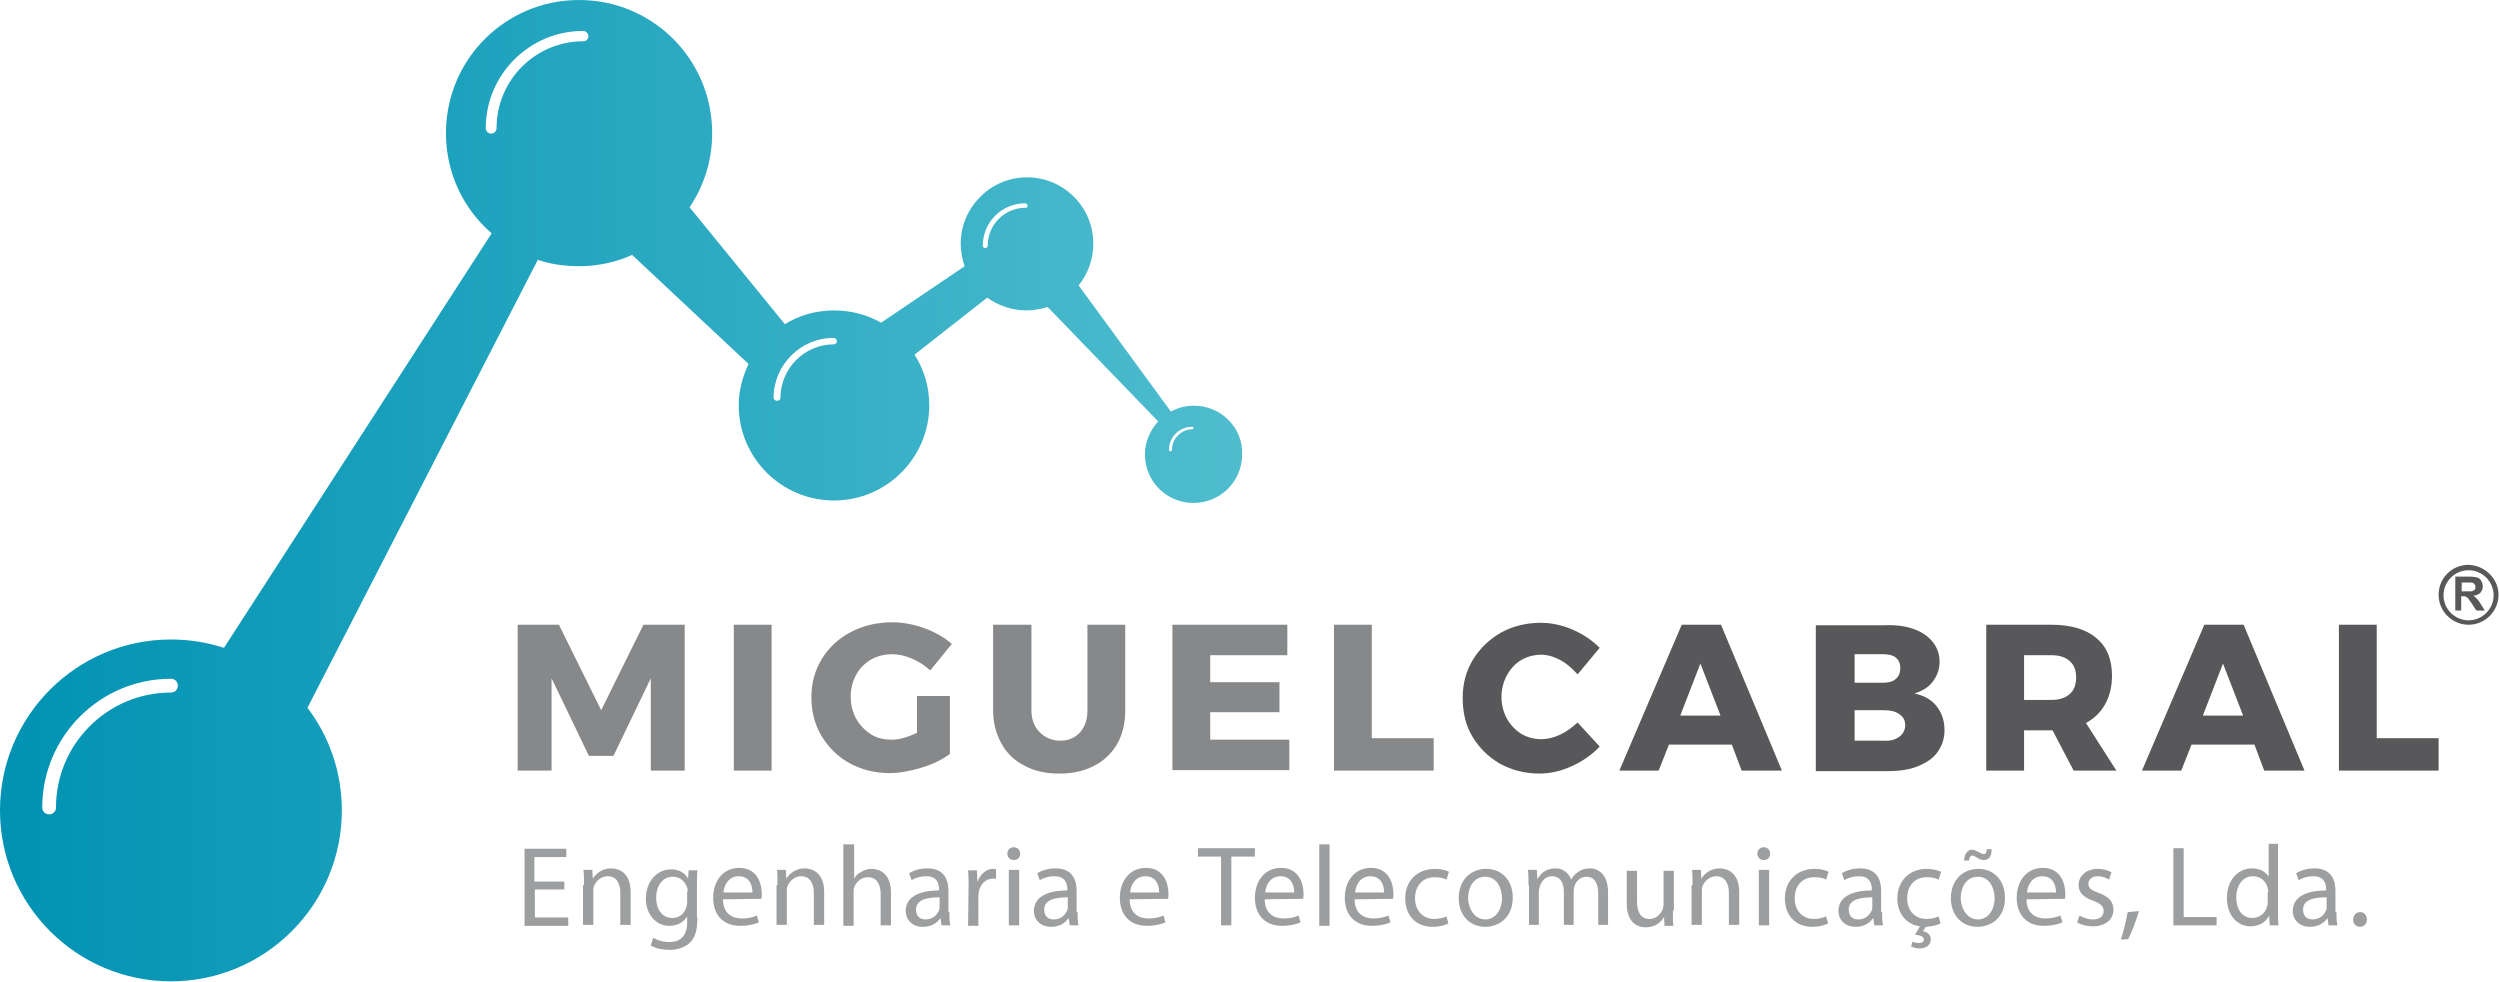 <?xml version="1.0" encoding="utf-8"?>
<!-- Generator: Adobe Illustrator 14.0.0, SVG Export Plug-In  -->
<!DOCTYPE svg PUBLIC "-//W3C//DTD SVG 1.1//EN" "http://www.w3.org/Graphics/SVG/1.1/DTD/svg11.dtd">
<svg version="1.1"
	 xmlns="http://www.w3.org/2000/svg" xmlns:xlink="http://www.w3.org/1999/xlink" xmlns:a="http://ns.adobe.com/AdobeSVGViewerExtensions/3.0/"
	 x="0px" y="0px" width="509px" height="200px" viewBox="0 0 509 200" enable-background="new 0 0 509 200" xml:space="preserve">
<defs>
</defs>
<linearGradient id="SVGID_1_" gradientUnits="userSpaceOnUse" x1="0" y1="99.865" x2="253.076" y2="99.865">
	<stop  offset="0" style="stop-color:#0092B3"/>
	<stop  offset="1" style="stop-color:#4FBDCE"/>
	<a:midPointStop  offset="0" style="stop-color:#0092B3"/>
	<a:midPointStop  offset="0.5" style="stop-color:#0092B3"/>
	<a:midPointStop  offset="1" style="stop-color:#4FBDCE"/>
</linearGradient>
<path fill="url(#SVGID_1_)" d="M243.1,82.6c-1.7,0-3.3,0.4-4.7,1.2l-18.8-25.7c1.9-2.3,3-5.3,3-8.5c0-7.5-6.1-13.5-13.5-13.5
	s-13.5,6.1-13.5,13.5c0,1.6,0.3,3.1,0.8,4.6l-17,11.5c-2.8-1.6-6.1-2.5-9.6-2.5c-3.7,0-7.1,1-10,2.8l-19.4-23.8
	c2.9-4.3,4.6-9.5,4.6-15.1c0-15-12.1-27.1-27.1-27.1c-15,0-27.1,12.1-27.1,27.1c0,8.2,3.6,15.5,9.3,20.4l-54.5,84.4
	c-3.4-1.1-7-1.7-10.8-1.7C15.6,130.2,0,145.8,0,165c0,19.2,15.6,34.8,34.8,34.8c19.2,0,34.8-15.6,34.8-34.8c0-7.9-2.6-15.1-7-20.9
	l46.9-91.2c2.6,0.9,5.5,1.3,8.4,1.3c3.8,0,7.5-0.8,10.8-2.3l23.7,22.2c-1.2,2.6-2,5.4-2,8.4c0,10.7,8.7,19.4,19.4,19.4
	s19.4-8.7,19.4-19.4c0-3.8-1.1-7.3-3-10.3L201,60.6c2.2,1.6,5,2.6,8,2.6c1.5,0,3-0.3,4.3-0.7l22.5,23.3c-1.6,1.8-2.7,4.1-2.7,6.7
	c0,5.5,4.4,9.9,9.9,9.9c5.5,0,9.9-4.4,9.9-9.9C253.1,87.1,248.6,82.6,243.1,82.6z M34.8,141c-12.9,0-23.4,10.5-23.4,23.4
	c0,0.8-0.6,1.4-1.4,1.4c-0.8,0-1.4-0.6-1.4-1.4c0-14.4,11.7-26.2,26.2-26.2c0.8,0,1.4,0.6,1.4,1.4S35.6,141,34.8,141z M118.8,8.4
	c-9.8,0-17.7,7.9-17.7,17.7c0,0.6-0.5,1.1-1.1,1.1c-0.6,0-1.1-0.5-1.1-1.1c0-10.9,8.9-19.8,19.8-19.8c0.6,0,1.1,0.5,1.1,1.1
	C119.8,7.9,119.4,8.4,118.8,8.4z M169.8,70.1c-6,0-10.9,4.9-10.9,10.9c0,0.4-0.3,0.6-0.7,0.6c-0.4,0-0.7-0.3-0.7-0.6
	c0-6.7,5.5-12.2,12.2-12.2c0.4,0,0.7,0.3,0.7,0.7C170.4,69.8,170.1,70.1,169.8,70.1z M208.8,42.3c-4.2,0-7.7,3.4-7.7,7.7
	c0,0.3-0.2,0.5-0.5,0.5c-0.3,0-0.5-0.2-0.5-0.5c0-4.7,3.8-8.6,8.6-8.6c0.3,0,0.5,0.2,0.5,0.5C209.3,42.1,209.1,42.3,208.8,42.3z
	 M242.8,87.4c-2.3,0-4.2,1.9-4.2,4.2c0,0.1-0.1,0.3-0.3,0.3c-0.1,0-0.3-0.1-0.3-0.3c0-2.6,2.1-4.7,4.7-4.7c0.1,0,0.3,0.1,0.3,0.3
	C243,87.3,242.9,87.4,242.8,87.4z"/>
<path fill="#87888A" d="M105.4,127.2h8.4l8.6,17.4l8.6-17.4h8.4v29.7h-6.9l0-18.8l-7.6,15.8h-5l-7.6-15.8v18.8h-6.9V127.2z
	 M149.4,127.2h7.7v29.7h-7.7V127.2z M186.7,141.7h6.7v11.8c-1.6,1.2-3.5,2.1-5.8,2.8c-2.3,0.7-4.5,1.1-6.5,1.1c-3,0-5.7-0.7-8.1-2
	c-2.4-1.3-4.3-3.2-5.7-5.5c-1.4-2.3-2.1-5-2.1-7.9c0-2.9,0.7-5.5,2.1-7.8c1.4-2.3,3.4-4.2,5.9-5.5s5.3-2,8.4-2
	c2.2,0,4.4,0.4,6.6,1.2c2.2,0.8,4.1,1.9,5.6,3.2l-4.4,5.4c-1.1-1-2.3-1.8-3.7-2.4s-2.8-0.9-4.1-0.9c-1.6,0-3,0.4-4.3,1.1
	c-1.3,0.8-2.3,1.8-3,3.1c-0.7,1.3-1.1,2.8-1.1,4.4c0,1.7,0.4,3.2,1.1,4.5s1.8,2.4,3,3.2c1.3,0.8,2.7,1.1,4.3,1.1
	c1.5,0,3.2-0.5,5.1-1.4V141.7z M211.7,149.1c1.1,1.1,2.5,1.7,4.2,1.7c1.7,0,3-0.6,4-1.7s1.5-2.6,1.5-4.5v-17.4h7.7v17.4
	c0,2.6-0.5,4.8-1.6,6.8c-1.1,1.9-2.6,3.4-4.7,4.5s-4.4,1.6-7.1,1.6s-5.1-0.5-7.1-1.6c-2-1-3.6-2.5-4.7-4.5s-1.7-4.2-1.7-6.8v-17.4
	h7.8v17.4C210,146.5,210.6,148,211.7,149.1z M238.7,127.2h23.4v6.2h-15.7v5.5h14.1v6.1l-14.1,0v5.6h16.1v6.2h-23.8V127.2z
	 M271.6,127.2h7.7v23.1h12.6v6.6h-20.3V127.2z"/>
<path fill="#58585A" d="M317.7,134.4c-1.3-0.7-2.6-1.1-3.9-1.1c-1.5,0-2.9,0.4-4.1,1.1c-1.2,0.7-2.2,1.8-2.9,3.1
	c-0.7,1.3-1.1,2.8-1.1,4.4s0.4,3.1,1.1,4.4c0.7,1.3,1.7,2.3,2.9,3.1c1.2,0.7,2.6,1.1,4.1,1.1c1.2,0,2.5-0.3,3.8-0.9
	c1.3-0.6,2.5-1.5,3.6-2.5l4.5,4.9c-1.6,1.7-3.5,3-5.7,4c-2.2,1-4.4,1.5-6.6,1.5c-2.9,0-5.6-0.7-8-2c-2.4-1.4-4.2-3.2-5.6-5.5
	c-1.4-2.3-2-5-2-7.9c0-2.9,0.7-5.5,2.1-7.8c1.4-2.3,3.3-4.1,5.7-5.5c2.4-1.3,5.1-2,8.1-2c2.2,0,4.4,0.5,6.5,1.4
	c2.1,0.9,4,2.2,5.5,3.7l-4.5,5.4C320.1,136.1,319,135.1,317.7,134.4z M354.6,156.9l-2-5.3h-12.8l-2.1,5.3h-8l12.7-29.7h8l12.4,29.7
	H354.6z M342.1,145.7h8.2l-4.1-10.6L342.1,145.7z M389.7,128.1c1.7,0.6,2.9,1.5,3.8,2.6c0.9,1.1,1.4,2.5,1.4,4
	c0,1.6-0.5,2.9-1.4,4.1c-0.9,1.2-2.2,1.9-3.7,2.4c1.9,0.4,3.4,1.2,4.5,2.6c1.1,1.4,1.6,3,1.6,4.9c0,1.7-0.5,3.1-1.4,4.4
	c-0.9,1.3-2.3,2.2-4,2.9c-1.7,0.7-3.7,1-6.1,1h-14.7v-29.7h14.1C386.1,127.2,388.1,127.5,389.7,128.1z M386,138.2
	c0.6-0.5,0.9-1.2,0.9-2.2c0-0.9-0.3-1.6-0.9-2.1s-1.5-0.7-2.5-0.7h-5.9v5.8h5.9C384.5,139,385.4,138.8,386,138.2z M386.7,150
	c0.8-0.6,1.2-1.4,1.2-2.4c0-0.9-0.4-1.7-1.2-2.2c-0.8-0.6-1.9-0.8-3.2-0.8h-5.9v6.2h5.9C384.8,150.9,385.9,150.6,386.7,150z
	 M422.2,156.9l-4.3-8.2h-0.2h-5.6v8.2h-7.7v-29.7h13.3c3.9,0,7,0.9,9.1,2.7c2.2,1.8,3.2,4.4,3.2,7.7c0,2.2-0.5,4.2-1.4,5.8
	c-0.9,1.6-2.2,2.9-3.9,3.8l6.2,9.7H422.2z M412.1,142.5h5.6c1.6,0,2.8-0.4,3.7-1.2c0.9-0.8,1.3-1.9,1.3-3.4c0-1.4-0.4-2.5-1.3-3.3
	s-2.1-1.2-3.7-1.2h-5.6V142.5z M461,156.9l-2-5.3h-12.8l-2.1,5.3h-8l12.7-29.7h8l12.4,29.7H461z M448.5,145.7h8.2l-4.1-10.6
	L448.5,145.7z M476.2,127.2h7.7v23.1h12.6v6.6h-20.3V127.2z M501.3,120.4h1c0.7,0,1.1,0,1.2-0.1c0.2-0.1,0.3-0.2,0.4-0.3
	s0.1-0.3,0.1-0.5c0-0.2-0.1-0.4-0.2-0.6c-0.1-0.1-0.3-0.2-0.5-0.3c-0.1,0-0.4,0-1,0h-1.1V120.4L501.3,120.4z M499.9,124.3v-6.9h2.9
	c0.7,0,1.3,0.1,1.6,0.2c0.3,0.1,0.6,0.3,0.8,0.7s0.3,0.7,0.3,1.1c0,0.5-0.2,0.9-0.5,1.3c-0.3,0.3-0.8,0.5-1.4,0.6
	c0.3,0.2,0.5,0.4,0.7,0.6c0.2,0.2,0.5,0.6,0.8,1.1l0.8,1.3h-1.7l-1-1.5c-0.4-0.5-0.6-0.9-0.7-1c-0.1-0.1-0.3-0.2-0.4-0.3
	c-0.1-0.1-0.4-0.1-0.7-0.1h-0.3v2.9H499.9L499.9,124.3z M502.6,126.3c2.8,0,5.1-2.3,5.1-5.1c0-2.8-2.3-5.1-5.1-5.1
	c-2.8,0-5.1,2.3-5.1,5.1C497.5,124,499.8,126.3,502.6,126.3L502.6,126.3L502.6,126.3z M508.7,121.1c0,3.3-2.7,6.1-6.1,6.1
	c-3.3,0-6.1-2.7-6.1-6.1s2.7-6.1,6.1-6.1C505.9,115.1,508.7,117.8,508.7,121.1L508.7,121.1z"/>
<path fill="#9C9E9F" d="M115,181.1h-6.1v5.7h6.8v1.7h-8.9v-15.7h8.5v1.7h-6.5v5h6.1V181.1z M118.9,180.2c0-1.2,0-2.1-0.1-3.1h1.8
	l0.1,1.8h0c0.6-1,1.9-2.1,3.7-2.1c1.6,0,4,0.9,4,4.8v6.7h-2.1v-6.5c0-1.8-0.7-3.4-2.6-3.4c-1.3,0-2.4,1-2.8,2.1
	c-0.1,0.3-0.1,0.6-0.1,1v6.8h-2.1V180.2z M142,186.8c0,2.6-0.5,4.2-1.6,5.2c-1.1,1-2.7,1.4-4.1,1.4c-1.4,0-2.8-0.3-3.8-0.9l0.5-1.6
	c0.7,0.5,1.9,0.9,3.3,0.9c2.1,0,3.6-1.1,3.6-4v-1.2h0c-0.6,1-1.8,1.9-3.6,1.9c-2.8,0-4.8-2.4-4.8-5.5c0-3.8,2.5-6,5.1-6
	c2,0,3,1,3.5,1.9h0l0.1-1.7h1.8c-0.1,0.8-0.1,1.7-0.1,3.1V186.8z M140,181.6c0-0.3,0-0.6-0.1-0.9c-0.4-1.2-1.4-2.2-2.9-2.2
	c-2,0-3.4,1.7-3.4,4.3c0,2.2,1.1,4.1,3.3,4.1c1.3,0,2.4-0.8,2.8-2.1c0.1-0.3,0.2-0.7,0.2-1.1V181.6z M147.2,183.1
	c0,2.8,1.8,3.9,3.8,3.9c1.5,0,2.4-0.3,3.1-0.6l0.4,1.4c-0.7,0.3-2,0.7-3.8,0.7c-3.5,0-5.5-2.3-5.5-5.7c0-3.4,2-6.1,5.3-6.1
	c3.7,0,4.6,3.2,4.6,5.3c0,0.4,0,0.7-0.1,1L147.2,183.1z M153.2,181.7c0-1.3-0.5-3.3-2.8-3.3c-2.1,0-3,1.9-3.1,3.3H153.2z
	 M158.3,180.2c0-1.2,0-2.1-0.1-3.1h1.8l0.1,1.8h0c0.6-1,1.9-2.1,3.7-2.1c1.6,0,4,0.9,4,4.8v6.7h-2.1v-6.5c0-1.8-0.7-3.4-2.6-3.4
	c-1.3,0-2.4,1-2.8,2.1c-0.1,0.3-0.1,0.6-0.1,1v6.8h-2.1V180.2z M171.8,171.9h2.1v7h0c0.3-0.6,0.8-1.1,1.5-1.4
	c0.6-0.4,1.3-0.6,2.1-0.6c1.5,0,3.9,0.9,3.9,4.8v6.7h-2.1V182c0-1.8-0.7-3.4-2.6-3.4c-1.3,0-2.4,0.9-2.8,2.1c-0.1,0.3-0.1,0.6-0.1,1
	v6.8h-2.1V171.9z M193.3,185.7c0,1,0,1.9,0.2,2.7h-1.8l-0.2-1.4h-0.1c-0.6,0.9-1.8,1.7-3.5,1.7c-2.3,0-3.5-1.6-3.5-3.2
	c0-2.7,2.4-4.2,6.8-4.2V181c0-0.9-0.3-2.6-2.6-2.6c-1.1,0-2.2,0.3-3,0.8l-0.5-1.4c0.9-0.6,2.3-1,3.7-1c3.5,0,4.3,2.4,4.3,4.6V185.7z
	 M191.3,182.7c-2.2,0-4.8,0.3-4.8,2.5c0,1.4,0.9,2,1.9,2c1.5,0,2.4-0.9,2.8-1.9c0.1-0.2,0.1-0.4,0.1-0.7V182.7z M197.2,180.7
	c0-1.3,0-2.5-0.1-3.5h1.8l0.1,2.2h0.1c0.5-1.5,1.8-2.5,3.1-2.5c0.2,0,0.4,0,0.6,0.1v1.9c-0.2,0-0.4,0-0.7,0c-1.4,0-2.5,1.1-2.8,2.6
	c0,0.3-0.1,0.6-0.1,1v6h-2.1L197.2,180.7z M206.4,175.1c-0.8,0-1.3-0.6-1.3-1.3s0.5-1.3,1.3-1.3c0.8,0,1.3,0.6,1.3,1.3
	S207.3,175.1,206.4,175.1L206.4,175.1z M205.4,188.4v-11.3h2.1v11.3H205.4z M219.4,185.7c0,1,0,1.9,0.2,2.7h-1.8l-0.2-1.4h-0.1
	c-0.6,0.9-1.8,1.7-3.5,1.7c-2.3,0-3.5-1.6-3.5-3.2c0-2.7,2.4-4.2,6.8-4.2V181c0-0.9-0.3-2.6-2.6-2.6c-1.1,0-2.2,0.3-3,0.8l-0.5-1.4
	c0.9-0.6,2.3-1,3.7-1c3.5,0,4.3,2.4,4.3,4.6V185.7z M217.4,182.7c-2.2,0-4.8,0.3-4.8,2.5c0,1.4,0.9,2,1.9,2c1.5,0,2.4-0.9,2.8-1.9
	c0.1-0.2,0.1-0.4,0.1-0.7V182.7z M230,183.1c0,2.8,1.8,3.9,3.8,3.9c1.5,0,2.4-0.3,3.1-0.6l0.4,1.4c-0.7,0.3-2,0.7-3.8,0.7
	c-3.5,0-5.5-2.3-5.5-5.7c0-3.4,2-6.1,5.3-6.1c3.7,0,4.6,3.2,4.6,5.3c0,0.4,0,0.7-0.1,1L230,183.1z M236,181.7c0-1.3-0.5-3.3-2.8-3.3
	c-2.1,0-3,1.9-3.1,3.3H236z M248.7,174.4h-4.8v-1.7h11.6v1.7h-4.8v14h-2.1V174.4z M257.5,183.1c0,2.8,1.8,3.9,3.8,3.9
	c1.5,0,2.4-0.3,3.1-0.6l0.4,1.4c-0.7,0.3-2,0.7-3.8,0.7c-3.5,0-5.5-2.3-5.5-5.7c0-3.4,2-6.1,5.3-6.1c3.7,0,4.6,3.2,4.6,5.3
	c0,0.4,0,0.7-0.1,1L257.5,183.1z M263.5,181.7c0-1.3-0.5-3.3-2.8-3.3c-2.1,0-3,1.9-3.1,3.3H263.5z M268.6,171.9h2.1v16.6h-2.1V171.9
	z M275.8,183.1c0,2.8,1.8,3.9,3.8,3.9c1.5,0,2.4-0.3,3.1-0.6l0.4,1.4c-0.7,0.3-2,0.7-3.8,0.7c-3.5,0-5.5-2.3-5.5-5.7
	c0-3.4,2-6.1,5.3-6.1c3.7,0,4.6,3.2,4.6,5.3c0,0.4,0,0.7-0.1,1L275.8,183.1z M281.8,181.7c0-1.3-0.5-3.3-2.8-3.3
	c-2.1,0-3,1.9-3.1,3.3H281.8z M294.9,188c-0.5,0.3-1.7,0.7-3.2,0.7c-3.4,0-5.6-2.3-5.6-5.8c0-3.5,2.4-6,6.1-6c1.2,0,2.3,0.3,2.8,0.6
	l-0.5,1.6c-0.5-0.3-1.3-0.5-2.4-0.5c-2.6,0-4,1.9-4,4.3c0,2.6,1.7,4.2,3.9,4.2c1.2,0,1.9-0.3,2.5-0.5L294.9,188z M302.4,188.7
	c-3,0-5.4-2.2-5.4-5.8c0-3.8,2.5-6,5.6-6c3.2,0,5.4,2.4,5.4,5.8C308,186.9,305.1,188.7,302.4,188.7L302.4,188.7z M302.4,187.2
	c2,0,3.4-1.8,3.4-4.4c0-1.9-1-4.3-3.4-4.3c-2.4,0-3.5,2.2-3.5,4.4C299,185.3,300.4,187.2,302.4,187.2L302.4,187.2z M311.2,180.2
	c0-1.2,0-2.1-0.1-3.1h1.8l0.1,1.8h0.1c0.6-1.1,1.7-2.1,3.6-2.1c1.5,0,2.7,0.9,3.2,2.3h0c0.3-0.7,0.8-1.1,1.3-1.5
	c0.7-0.5,1.4-0.8,2.5-0.8c1.5,0,3.7,1,3.7,4.9v6.6h-2V182c0-2.2-0.8-3.5-2.4-3.5c-1.2,0-2.1,0.9-2.4,1.8c-0.1,0.3-0.2,0.7-0.2,1v7
	h-2v-6.8c0-1.8-0.8-3.1-2.4-3.1c-1.3,0-2.2,1-2.5,2.1c-0.1,0.3-0.2,0.7-0.2,1v6.8h-2V180.2z M340.6,185.4c0,1.2,0,2.2,0.1,3.1h-1.8
	l-0.1-1.8h0c-0.5,0.9-1.7,2.1-3.7,2.1c-1.8,0-3.9-1-3.9-4.9v-6.6h2.1v6.2c0,2.1,0.7,3.6,2.5,3.6c1.4,0,2.3-1,2.7-1.9
	c0.1-0.3,0.2-0.7,0.2-1v-6.9h2.1V185.4z M344.6,180.2c0-1.2,0-2.1-0.1-3.1h1.8l0.1,1.8h0c0.6-1,1.9-2.1,3.7-2.1c1.6,0,4,0.9,4,4.8
	v6.7h-2.1v-6.5c0-1.8-0.7-3.4-2.6-3.4c-1.3,0-2.4,1-2.8,2.1c-0.1,0.3-0.1,0.6-0.1,1v6.8h-2.1V180.2z M359.1,175.1
	c-0.8,0-1.3-0.6-1.3-1.3s0.5-1.3,1.3-1.3c0.8,0,1.3,0.6,1.3,1.3S360,175.1,359.1,175.1L359.1,175.1z M358.1,188.4v-11.3h2.1v11.3
	H358.1z M372.2,188c-0.5,0.3-1.7,0.7-3.2,0.7c-3.4,0-5.6-2.3-5.6-5.8c0-3.5,2.4-6,6.1-6c1.2,0,2.3,0.3,2.8,0.6l-0.5,1.6
	c-0.5-0.3-1.3-0.5-2.4-0.5c-2.6,0-4,1.9-4,4.3c0,2.6,1.7,4.2,3.9,4.2c1.2,0,1.9-0.3,2.5-0.5L372.2,188z M383.2,185.7
	c0,1,0,1.9,0.2,2.7h-1.8l-0.2-1.4h-0.1c-0.6,0.9-1.8,1.7-3.5,1.7c-2.3,0-3.5-1.6-3.5-3.2c0-2.7,2.4-4.2,6.8-4.2V181
	c0-0.9-0.3-2.6-2.6-2.6c-1.1,0-2.2,0.3-3,0.8l-0.5-1.4c0.9-0.6,2.3-1,3.7-1c3.5,0,4.3,2.4,4.3,4.6V185.7z M381.2,182.7
	c-2.2,0-4.8,0.3-4.8,2.5c0,1.4,0.9,2,1.9,2c1.5,0,2.4-0.9,2.8-1.9c0.1-0.2,0.1-0.4,0.1-0.7V182.7z M395.1,188
	c-0.5,0.3-1.6,0.6-3,0.7l-0.6,0.9c0.8,0.1,1.6,0.7,1.6,1.6c0,1.4-1.1,1.9-2.4,1.9c-0.5,0-1.2-0.2-1.6-0.4l0.3-1
	c0.4,0.2,0.8,0.3,1.3,0.3c0.5,0,1-0.2,1-0.7c0-0.6-0.7-0.9-1.8-1l1-1.7c-2.8-0.4-4.6-2.6-4.6-5.7c0-3.5,2.4-6,6-6
	c1.2,0,2.3,0.3,2.9,0.6l-0.5,1.6c-0.5-0.3-1.3-0.5-2.4-0.5c-2.6,0-4,1.9-4,4.3c0,2.6,1.7,4.2,3.9,4.2c1.1,0,2-0.3,2.5-0.5L395.1,188
	z M402.6,188.7c-3,0-5.4-2.2-5.4-5.8c0-3.8,2.5-6,5.6-6c3.2,0,5.4,2.4,5.4,5.8C408.3,186.9,405.3,188.7,402.6,188.7L402.6,188.7z
	 M402.7,187.2c2,0,3.4-1.8,3.4-4.4c0-1.9-1-4.3-3.4-4.3c-2.4,0-3.5,2.2-3.5,4.4C399.3,185.3,400.7,187.2,402.7,187.2L402.7,187.2z
	 M399.9,175.4c0-0.7,0.1-1.3,0.4-1.7c0.3-0.4,0.7-0.7,1.1-0.7c0.6,0,0.9,0.2,1.5,0.5c0.4,0.2,0.7,0.4,1,0.4c0.3,0,0.6-0.2,0.6-1h1
	c0,1.4-0.5,2.2-1.6,2.2c-0.5,0-1-0.2-1.4-0.5c-0.5-0.3-0.7-0.4-1-0.4c-0.3,0-0.6,0.4-0.6,1H399.9z M412.6,183.1
	c0,2.8,1.8,3.9,3.8,3.9c1.5,0,2.4-0.3,3.1-0.6l0.4,1.4c-0.7,0.3-2,0.7-3.8,0.7c-3.5,0-5.5-2.3-5.5-5.7c0-3.4,2-6.1,5.3-6.1
	c3.7,0,4.6,3.2,4.6,5.3c0,0.4,0,0.7-0.1,1L412.6,183.1z M418.6,181.7c0-1.3-0.5-3.3-2.8-3.3c-2.1,0-3,1.9-3.1,3.3H418.6z
	 M423.4,186.4c0.6,0.4,1.7,0.8,2.7,0.8c1.5,0,2.2-0.7,2.2-1.7c0-1-0.6-1.5-2.1-2.1c-2.1-0.7-3-1.8-3-3.2c0-1.8,1.5-3.3,3.9-3.3
	c1.1,0,2.1,0.3,2.8,0.7l-0.5,1.5c-0.4-0.3-1.3-0.7-2.3-0.7c-1.2,0-1.9,0.7-1.9,1.5c0,1,0.7,1.4,2.1,1.9c1.9,0.7,3,1.7,3,3.4
	c0,2-1.6,3.4-4.2,3.4c-1.2,0-2.4-0.3-3.2-0.8L423.4,186.4z M431.8,191.3c0.5-1.4,1.1-3.9,1.4-5.6l2.3-0.2c-0.6,2-1.6,4.6-2.2,5.7
	L431.8,191.3z M442.5,172.7h2.1v14h6.7v1.7h-8.8V172.7z M463.8,171.9v13.6c0,1,0,2.1,0.1,2.9h-1.8l-0.1-2h0c-0.6,1.3-2,2.2-3.8,2.2
	c-2.7,0-4.8-2.3-4.8-5.7c0-3.8,2.3-6.1,5.1-6.1c1.7,0,2.9,0.8,3.4,1.7h0v-6.7H463.8z M461.8,181.7c0-0.3,0-0.6-0.1-0.9
	c-0.3-1.3-1.4-2.4-3-2.4c-2.1,0-3.4,1.9-3.4,4.3c0,2.3,1.1,4.2,3.3,4.2c1.4,0,2.6-0.9,3-2.4c0.1-0.3,0.1-0.6,0.1-0.9V181.7z
	 M475.7,185.7c0,1,0,1.9,0.2,2.7h-1.8l-0.2-1.4h-0.1c-0.6,0.9-1.8,1.7-3.5,1.7c-2.3,0-3.5-1.6-3.5-3.2c0-2.7,2.4-4.2,6.8-4.2V181
	c0-0.9-0.3-2.6-2.6-2.6c-1.1,0-2.2,0.3-3,0.8l-0.5-1.4c0.9-0.6,2.3-1,3.7-1c3.5,0,4.3,2.4,4.3,4.6V185.7z M473.7,182.7
	c-2.2,0-4.8,0.3-4.8,2.5c0,1.4,0.9,2,1.9,2c1.5,0,2.4-0.9,2.8-1.9c0.1-0.2,0.1-0.4,0.1-0.7V182.7z M480.5,188.7
	c-0.8,0-1.4-0.6-1.4-1.5c0-0.8,0.6-1.5,1.4-1.5c0.8,0,1.4,0.6,1.4,1.5C481.9,188.1,481.3,188.7,480.5,188.7L480.5,188.7z"/>
</svg>
